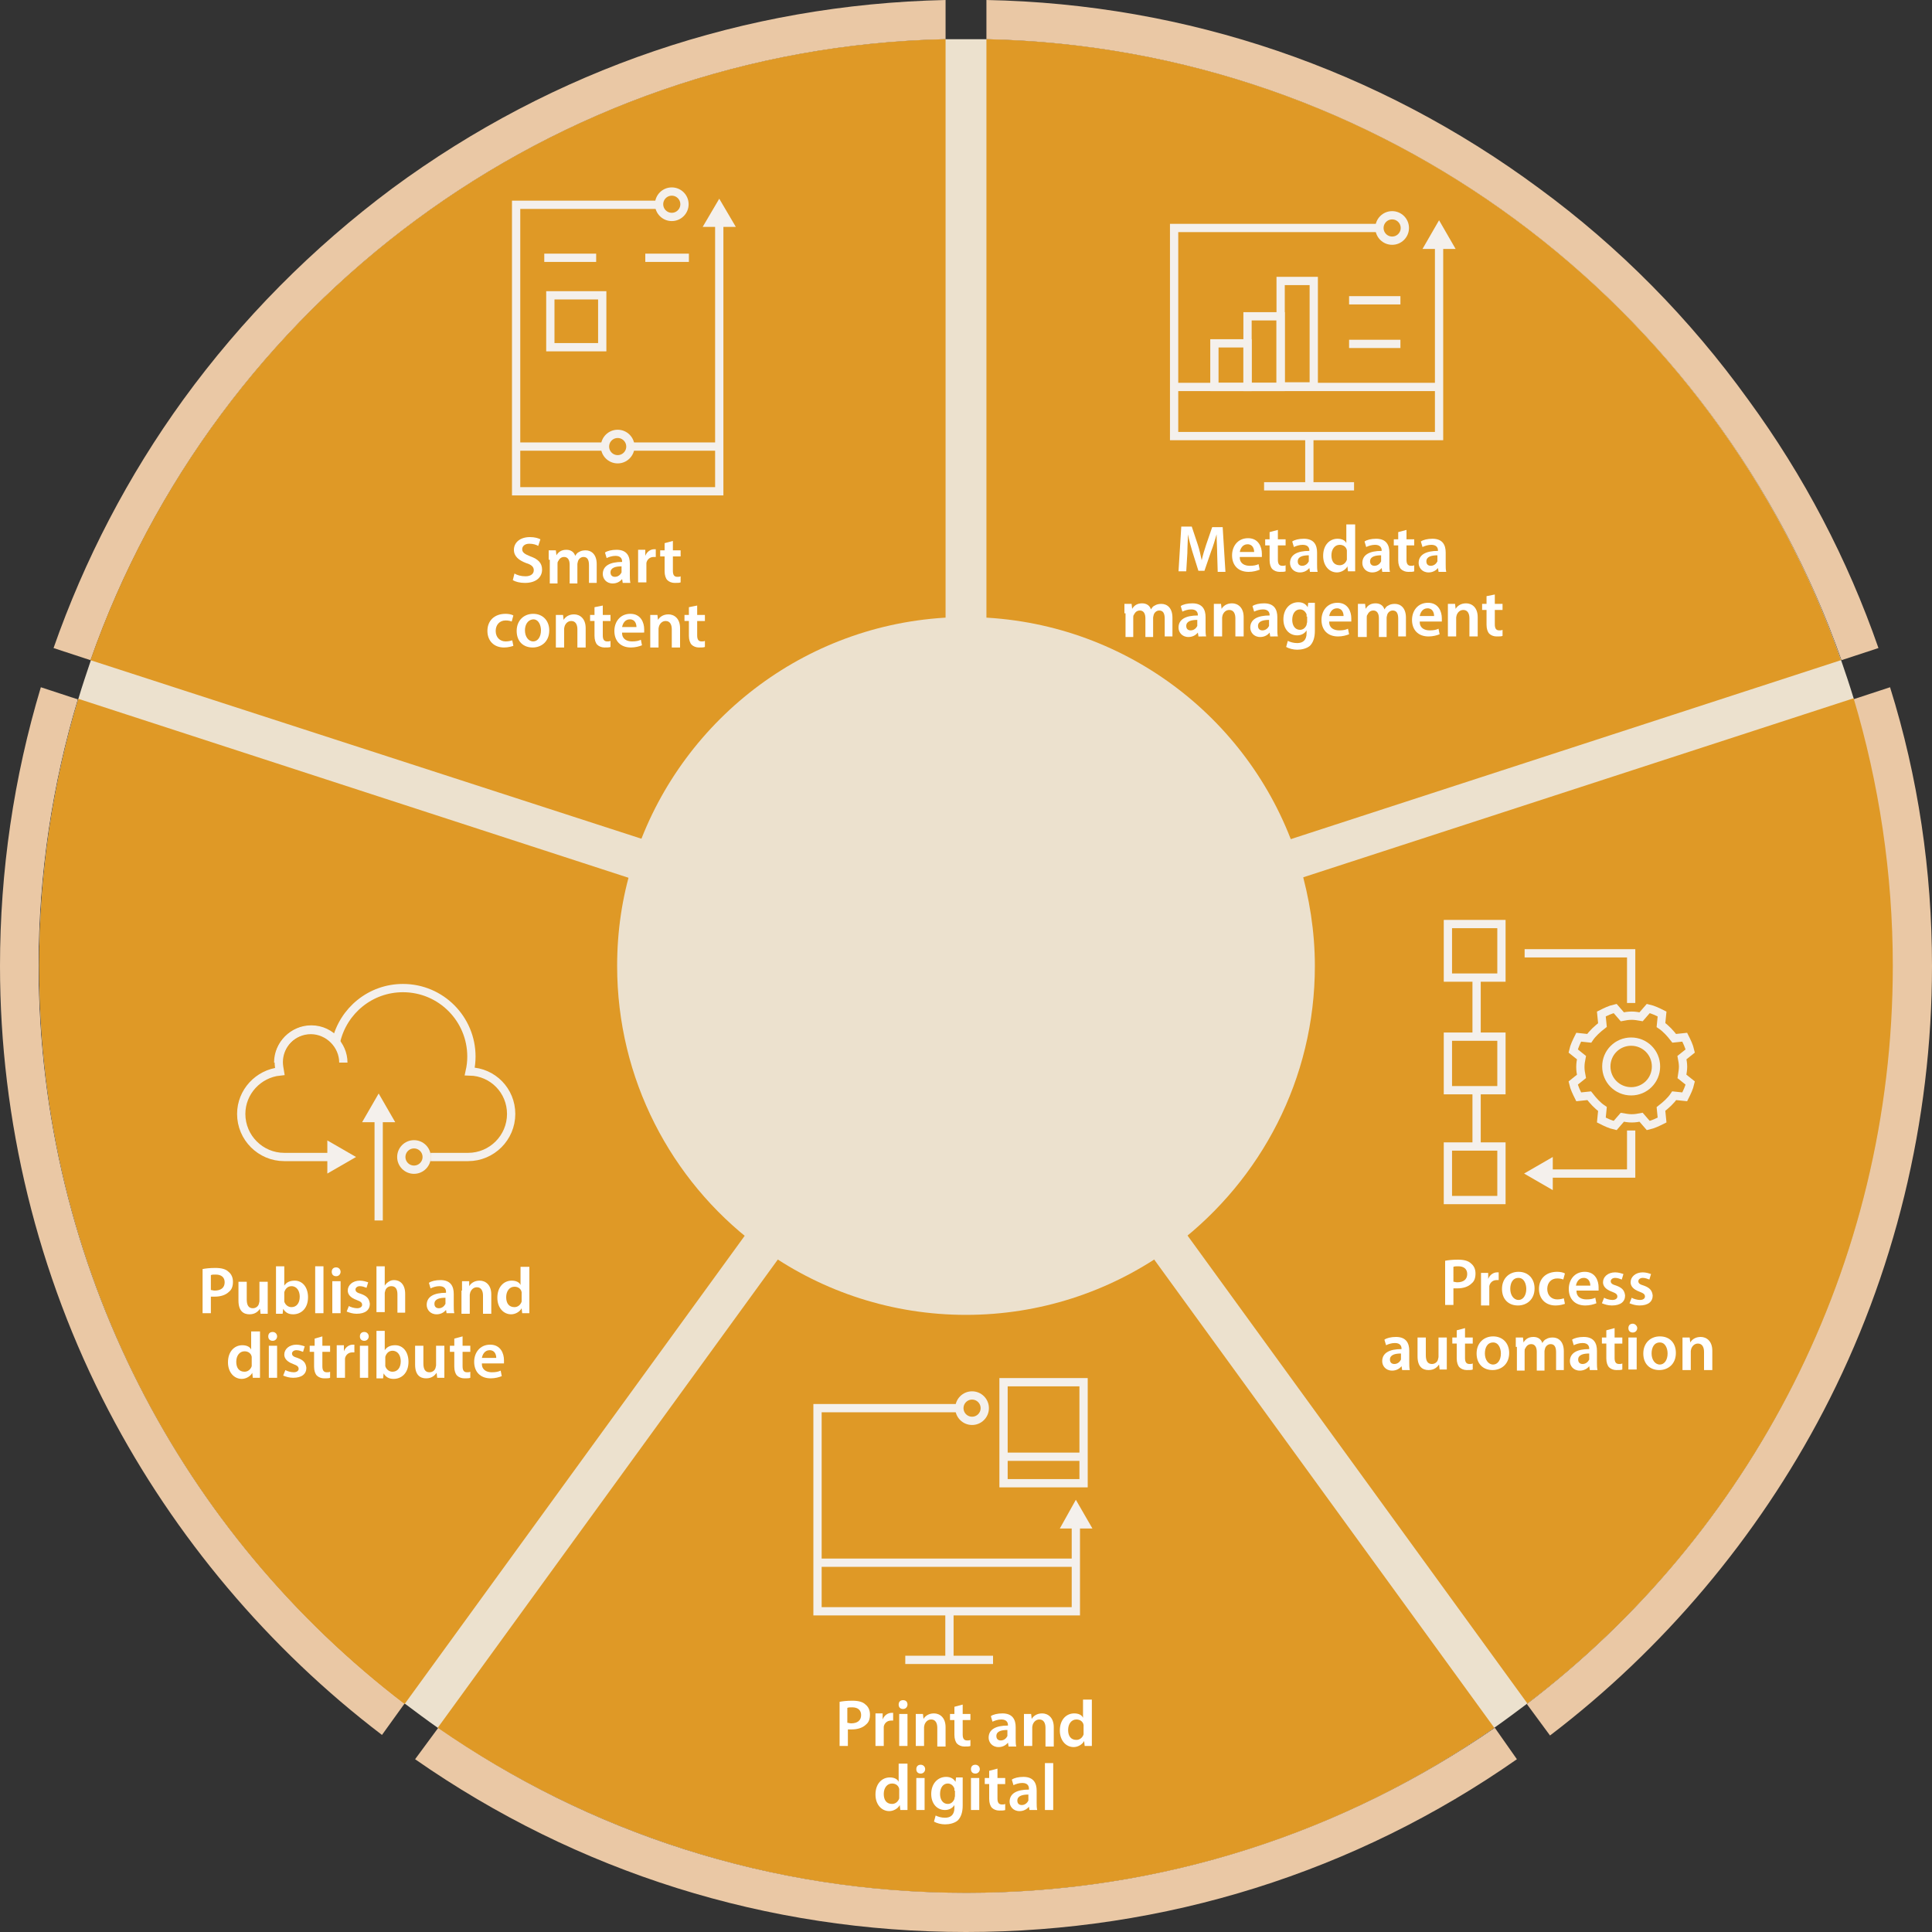 <?xml version="1.0" encoding="utf-8"?>
<!-- Generator: Adobe Illustrator 22.1.0, SVG Export Plug-In . SVG Version: 6.00 Build 0)  -->
<svg version="1.1" xmlns="http://www.w3.org/2000/svg" xmlns:xlink="http://www.w3.org/1999/xlink" x="0px" y="0px" width="350px"
	 height="350px" viewBox="0 0 350 350" style="enable-background:new 0 0 350 350;" xml:space="preserve">
<rect x="0" y="0" width="350" height="350" fill="#333333" stroke="none"/>
<style type="text/css">
	.st0{fill:#BEE3FF;}
	.st1{fill:#FCDDD6;}
	.st2{fill:none;stroke:#92D1FF;stroke-width:2.305;stroke-miterlimit:10;}
	.st3{fill:none;stroke:#FBC2BA;stroke-width:2.305;stroke-miterlimit:10;}
	.st4{fill:#D8E7DA;}
	.st5{fill:none;stroke:#A8D7CD;stroke-width:2.305;stroke-miterlimit:10;}
	.st6{fill:none;}
	.st7{fill:#F16C51;}
	.st8{fill:#FBC2BA;}
	.st9{fill:#EAC8A5;}
	.st10{fill:#ECE1CE;}
	.st11{fill:#DF9926;}
	.st12{fill:#E6DBE6;}
	.st13{fill:#D0B5D5;}
	.st14{fill:#963596;}
	.st15{display:none;}
	.st16{display:inline;}
	.st17{fill:none;stroke:#000000;stroke-width:0.14;stroke-miterlimit:10;}
	.st18{fill:#061838;}
	.st19{fill:#4C0519;}
	.st20{fill:none;stroke:#061838;stroke-width:3;stroke-linecap:square;stroke-miterlimit:10;}
	.st21{fill:none;stroke:#061838;stroke-width:3;stroke-miterlimit:10;}
	.st22{fill:none;stroke:#4C0519;stroke-width:3;stroke-linecap:square;stroke-miterlimit:10;}
	.st23{fill:#00321D;}
	.st24{fill:none;stroke:#4C0519;stroke-width:3;stroke-miterlimit:10;}
	.st25{fill:none;stroke:#F4F0EC;stroke-width:1.5;stroke-miterlimit:10;}
	.st26{fill:#F4F0EC;}
	.st27{fill:none;stroke:#F4F0EC;stroke-width:1.5;stroke-linecap:square;stroke-miterlimit:10;}
	.st28{fill:#FFFFFF;}
	.st29{fill:none;stroke:#00321D;stroke-width:3;stroke-linecap:square;stroke-miterlimit:10;}
	.st30{fill:none;stroke:#00321D;stroke-width:3;stroke-miterlimit:10;}
</style>
<g id="Layer_3">
	<path class="st10" d="M342.9,175c0,54.5-26,103-66.2,133.6c-2,1.5-4,3-6,4.4c-27.2,18.9-60.1,29.9-95.7,29.9
		c-35.6,0-68.5-11.1-95.7-29.9c-2-1.4-4-2.9-6-4.4C33.1,278,7.1,229.5,7.1,175c0-16.8,2.5-33.1,7.1-48.4c0.7-2.4,1.5-4.7,2.3-7.1
		C39,55.2,99.6,8.7,171.3,7.1c1.2,0,2.5,0,3.7,0c1.2,0,2.5,0,3.7,0c71.7,1.6,132.3,48,154.8,112.4c0.8,2.3,1.6,4.7,2.3,7v0
		C340.4,141.9,342.9,158.2,342.9,175z"/>
	<path class="st9" d="M171.3,0v7.1C99.6,8.7,39,55.2,16.4,119.6l-6.7-2.2c5.6-16,13.5-31.2,23.5-45c10.6-14.6,23.4-27.5,37.9-38.3
		C100.4,12.5,134.9,0.8,171.3,0z"/>
	<path class="st11" d="M171.3,7.1v117.3c-19.2,1.4-35.9,13.5-43.2,31.4L16.4,119.6C39,55.2,99.6,8.7,171.3,7.1z"/>
	<path class="st9" d="M340.3,117.4l-6.7,2.2C311,55.2,250.4,8.7,178.7,7.1V0c36.3,0.7,70.9,12.5,100.1,34.1
		c14.6,10.7,27.3,23.6,37.9,38.3C326.8,86.2,334.7,101.3,340.3,117.4z"/>
	<path class="st11" d="M333.5,119.6l-111.6,36.3c-7.3-17.9-24-30-43.2-31.4V7.1C250.4,8.7,311,55.2,333.5,119.6z"/>
	<path class="st9" d="M73.3,308.6l-4.1,5.7c-20.5-15.6-37.6-35.9-49.5-58.7C6.8,230.9,0,203,0,175c0-17.2,2.5-34.2,7.4-50.5l6.7,2.2
		c-4.6,15.3-7.1,31.6-7.1,48.4C7.1,229.5,33.1,278,73.3,308.6z"/>
	<path class="st11" d="M142.3,213.7l-69,95C33.1,278,7.1,229.5,7.1,175c0-16.8,2.5-33.1,7.1-48.4l111.6,36.3c-1,3.9-1.5,8-1.5,12.1
		C124.3,189.9,131,204.1,142.3,213.7z"/>
	<path class="st9" d="M274.8,318.7C245.5,339.2,211,350,175,350c-36,0-70.4-10.8-99.8-31.3l4.2-5.7c27.1,18.9,60.1,29.9,95.7,29.9
		c35.6,0,68.5-11.1,95.7-29.9L274.8,318.7z"/>
	<path class="st11" d="M270.7,313c-27.2,18.9-60.1,29.9-95.7,29.9c-35.6,0-68.5-11.1-95.7-29.9l69-95c8,5,17.2,7.6,26.7,7.6
		c9.5,0,18.7-2.6,26.7-7.6L270.7,313z"/>
	<path class="st9" d="M350,175c0,28.1-6.8,56-19.7,80.7c-11.9,22.8-29,43.1-49.5,58.7l-4.2-5.7c40.3-30.7,66.2-79.1,66.2-133.6
		c0-16.8-2.5-33.1-7.1-48.4v0l6.7-2.2C347.5,140.8,350,157.8,350,175z"/>
	<path class="st11" d="M342.9,175c0,54.5-26,103-66.2,133.6l-69-95c11.3-9.6,18-23.8,18-38.7c0-4.1-0.5-8.1-1.5-12.1l111.6-36.3
		C340.4,141.9,342.9,158.2,342.9,175z"/>
	<path class="st10" d="M238.2,175c0,20.5-9.8,38.7-24.9,50.3c-0.7,0.6-1.5,1.1-2.3,1.6c-10.2,7.1-22.6,11.3-36,11.3
		c-13.4,0-25.8-4.2-36-11.3c-0.8-0.5-1.5-1.1-2.3-1.6c-15.1-11.5-24.9-29.8-24.9-50.3c0-6.3,0.9-12.4,2.7-18.2
		c0.3-0.9,0.6-1.8,0.9-2.7c8.5-24.2,31.3-41.7,58.2-42.3c0.5,0,0.9,0,1.4,0c0.5,0,0.9,0,1.4,0c27,0.6,49.8,18.1,58.2,42.3
		c0.3,0.9,0.6,1.8,0.9,2.7v0C237.2,162.6,238.2,168.7,238.2,175z"/>
</g>
<g id="Layer_4" class="st15">
	<g class="st16">
		<rect x="81.8" y="27.3" class="st17" width="10" height="10"/>
		<rect x="91.8" y="27.3" class="st17" width="10" height="10"/>
		<rect x="101.8" y="27.3" class="st17" width="10" height="10"/>
		<rect x="111.8" y="27.3" class="st17" width="10" height="10"/>
		<rect x="121.8" y="27.3" class="st17" width="10" height="10"/>
		<rect x="131.8" y="27.3" class="st17" width="10" height="10"/>
		<rect x="81.8" y="37.3" class="st17" width="10" height="10"/>
		<rect x="91.8" y="37.3" class="st17" width="10" height="10"/>
		<rect x="101.8" y="37.3" class="st17" width="10" height="10"/>
		<rect x="111.8" y="37.3" class="st17" width="10" height="10"/>
		<rect x="121.8" y="37.3" class="st17" width="10" height="10"/>
		<rect x="131.8" y="37.3" class="st17" width="10" height="10"/>
		<rect x="81.8" y="47.3" class="st17" width="10" height="10"/>
		<rect x="91.8" y="47.3" class="st17" width="10" height="10"/>
		<rect x="101.8" y="47.3" class="st17" width="10" height="10"/>
		<rect x="111.8" y="47.3" class="st17" width="10" height="10"/>
		<rect x="121.8" y="47.3" class="st17" width="10" height="10"/>
		<rect x="131.8" y="47.3" class="st17" width="10" height="10"/>
		<rect x="81.8" y="57.3" class="st17" width="10" height="10"/>
		<rect x="91.8" y="57.3" class="st17" width="10" height="10"/>
		<rect x="101.8" y="57.3" class="st17" width="10" height="10"/>
		<rect x="111.8" y="57.3" class="st17" width="10" height="10"/>
		<rect x="121.8" y="57.3" class="st17" width="10" height="10"/>
		<rect x="131.8" y="57.3" class="st17" width="10" height="10"/>
		<rect x="81.8" y="67.3" class="st17" width="10" height="10"/>
		<rect x="91.8" y="67.3" class="st17" width="10" height="10"/>
		<rect x="101.8" y="67.3" class="st17" width="10" height="10"/>
		<rect x="111.8" y="67.3" class="st17" width="10" height="10"/>
		<rect x="121.8" y="67.3" class="st17" width="10" height="10"/>
		<rect x="131.8" y="67.3" class="st17" width="10" height="10"/>
		<rect x="81.8" y="77.3" class="st17" width="10" height="10"/>
		<rect x="91.8" y="77.3" class="st17" width="10" height="10"/>
		<rect x="101.8" y="77.3" class="st17" width="10" height="10"/>
		<rect x="111.8" y="77.3" class="st17" width="10" height="10"/>
		<rect x="121.8" y="77.3" class="st17" width="10" height="10"/>
		<rect x="131.8" y="77.3" class="st17" width="10" height="10"/>
		<rect x="81.8" y="87.3" class="st17" width="10" height="10"/>
		<rect x="91.8" y="87.3" class="st17" width="10" height="10"/>
		<rect x="101.8" y="87.3" class="st17" width="10" height="10"/>
		<rect x="111.8" y="87.3" class="st17" width="10" height="10"/>
		<rect x="121.8" y="87.3" class="st17" width="10" height="10"/>
		<rect x="131.8" y="87.3" class="st17" width="10" height="10"/>
	</g>
	<g class="st16">
		<rect x="207" y="27.3" class="st17" width="10" height="10"/>
		<rect x="217" y="27.3" class="st17" width="10" height="10"/>
		<rect x="227" y="27.3" class="st17" width="10" height="10"/>
		<rect x="237" y="27.3" class="st17" width="10" height="10"/>
		<rect x="247" y="27.3" class="st17" width="10" height="10"/>
		<rect x="257" y="27.3" class="st17" width="10" height="10"/>
		<rect x="207" y="37.3" class="st17" width="10" height="10"/>
		<rect x="217" y="37.3" class="st17" width="10" height="10"/>
		<rect x="227" y="37.3" class="st17" width="10" height="10"/>
		<rect x="237" y="37.3" class="st17" width="10" height="10"/>
		<rect x="247" y="37.3" class="st17" width="10" height="10"/>
		<rect x="257" y="37.3" class="st17" width="10" height="10"/>
		<rect x="207" y="47.3" class="st17" width="10" height="10"/>
		<rect x="217" y="47.3" class="st17" width="10" height="10"/>
		<rect x="227" y="47.3" class="st17" width="10" height="10"/>
		<rect x="237" y="47.3" class="st17" width="10" height="10"/>
		<rect x="247" y="47.3" class="st17" width="10" height="10"/>
		<rect x="257" y="47.3" class="st17" width="10" height="10"/>
		<rect x="207" y="57.3" class="st17" width="10" height="10"/>
		<rect x="217" y="57.3" class="st17" width="10" height="10"/>
		<rect x="227" y="57.3" class="st17" width="10" height="10"/>
		<rect x="237" y="57.3" class="st17" width="10" height="10"/>
		<rect x="247" y="57.3" class="st17" width="10" height="10"/>
		<rect x="257" y="57.3" class="st17" width="10" height="10"/>
		<rect x="207" y="67.3" class="st17" width="10" height="10"/>
		<rect x="217" y="67.3" class="st17" width="10" height="10"/>
		<rect x="227" y="67.3" class="st17" width="10" height="10"/>
		<rect x="237" y="67.3" class="st17" width="10" height="10"/>
		<rect x="247" y="67.3" class="st17" width="10" height="10"/>
		<rect x="257" y="67.3" class="st17" width="10" height="10"/>
		<rect x="207" y="77.3" class="st17" width="10" height="10"/>
		<rect x="217" y="77.3" class="st17" width="10" height="10"/>
		<rect x="227" y="77.3" class="st17" width="10" height="10"/>
		<rect x="237" y="77.3" class="st17" width="10" height="10"/>
		<rect x="247" y="77.3" class="st17" width="10" height="10"/>
		<rect x="257" y="77.3" class="st17" width="10" height="10"/>
		<rect x="207" y="87.3" class="st17" width="10" height="10"/>
		<rect x="217" y="87.3" class="st17" width="10" height="10"/>
		<rect x="227" y="87.3" class="st17" width="10" height="10"/>
		<rect x="237" y="87.3" class="st17" width="10" height="10"/>
		<rect x="247" y="87.3" class="st17" width="10" height="10"/>
		<rect x="257" y="87.3" class="st17" width="10" height="10"/>
	</g>
	<g class="st16">
		<rect x="38.6" y="157.6" class="st17" width="10" height="10"/>
		<rect x="48.6" y="157.6" class="st17" width="10" height="10"/>
		<rect x="58.6" y="157.6" class="st17" width="10" height="10"/>
		<rect x="68.6" y="157.6" class="st17" width="10" height="10"/>
		<rect x="78.6" y="157.6" class="st17" width="10" height="10"/>
		<rect x="88.6" y="157.6" class="st17" width="10" height="10"/>
		<rect x="38.6" y="167.6" class="st17" width="10" height="10"/>
		<rect x="48.6" y="167.6" class="st17" width="10" height="10"/>
		<rect x="58.6" y="167.6" class="st17" width="10" height="10"/>
		<rect x="68.6" y="167.6" class="st17" width="10" height="10"/>
		<rect x="78.6" y="167.6" class="st17" width="10" height="10"/>
		<rect x="88.6" y="167.6" class="st17" width="10" height="10"/>
		<rect x="38.6" y="177.6" class="st17" width="10" height="10"/>
		<rect x="48.6" y="177.6" class="st17" width="10" height="10"/>
		<rect x="58.6" y="177.6" class="st17" width="10" height="10"/>
		<rect x="68.6" y="177.6" class="st17" width="10" height="10"/>
		<rect x="78.6" y="177.6" class="st17" width="10" height="10"/>
		<rect x="88.6" y="177.6" class="st17" width="10" height="10"/>
		<rect x="38.6" y="187.6" class="st17" width="10" height="10"/>
		<rect x="48.6" y="187.6" class="st17" width="10" height="10"/>
		<rect x="58.6" y="187.6" class="st17" width="10" height="10"/>
		<rect x="68.6" y="187.6" class="st17" width="10" height="10"/>
		<rect x="78.6" y="187.6" class="st17" width="10" height="10"/>
		<rect x="88.6" y="187.6" class="st17" width="10" height="10"/>
		<rect x="38.6" y="197.6" class="st17" width="10" height="10"/>
		<rect x="48.6" y="197.6" class="st17" width="10" height="10"/>
		<rect x="58.6" y="197.6" class="st17" width="10" height="10"/>
		<rect x="68.6" y="197.6" class="st17" width="10" height="10"/>
		<rect x="78.6" y="197.6" class="st17" width="10" height="10"/>
		<rect x="88.6" y="197.6" class="st17" width="10" height="10"/>
		<rect x="38.6" y="207.6" class="st17" width="10" height="10"/>
		<rect x="48.6" y="207.6" class="st17" width="10" height="10"/>
		<rect x="58.6" y="207.6" class="st17" width="10" height="10"/>
		<rect x="68.6" y="207.6" class="st17" width="10" height="10"/>
		<rect x="78.6" y="207.6" class="st17" width="10" height="10"/>
		<rect x="88.6" y="207.6" class="st17" width="10" height="10"/>
		<rect x="38.6" y="217.6" class="st17" width="10" height="10"/>
		<rect x="48.6" y="217.6" class="st17" width="10" height="10"/>
		<rect x="58.6" y="217.6" class="st17" width="10" height="10"/>
		<rect x="68.6" y="217.6" class="st17" width="10" height="10"/>
		<rect x="78.6" y="217.6" class="st17" width="10" height="10"/>
		<rect x="88.6" y="217.6" class="st17" width="10" height="10"/>
	</g>
	<g class="st16">
		<rect x="251.1" y="157.6" class="st17" width="10" height="10"/>
		<rect x="261.1" y="157.6" class="st17" width="10" height="10"/>
		<rect x="271.1" y="157.6" class="st17" width="10" height="10"/>
		<rect x="281.1" y="157.6" class="st17" width="10" height="10"/>
		<rect x="291.1" y="157.6" class="st17" width="10" height="10"/>
		<rect x="301.1" y="157.6" class="st17" width="10" height="10"/>
		<rect x="251.1" y="167.6" class="st17" width="10" height="10"/>
		<rect x="261.1" y="167.6" class="st17" width="10" height="10"/>
		<rect x="271.1" y="167.6" class="st17" width="10" height="10"/>
		<rect x="281.1" y="167.6" class="st17" width="10" height="10"/>
		<rect x="291.1" y="167.6" class="st17" width="10" height="10"/>
		<rect x="301.1" y="167.6" class="st17" width="10" height="10"/>
		<rect x="251.1" y="177.6" class="st17" width="10" height="10"/>
		<rect x="261.1" y="177.6" class="st17" width="10" height="10"/>
		<rect x="271.1" y="177.6" class="st17" width="10" height="10"/>
		<rect x="281.1" y="177.6" class="st17" width="10" height="10"/>
		<rect x="291.1" y="177.6" class="st17" width="10" height="10"/>
		<rect x="301.1" y="177.6" class="st17" width="10" height="10"/>
		<rect x="251.1" y="187.6" class="st17" width="10" height="10"/>
		<rect x="261.1" y="187.6" class="st17" width="10" height="10"/>
		<rect x="271.1" y="187.6" class="st17" width="10" height="10"/>
		<rect x="281.1" y="187.6" class="st17" width="10" height="10"/>
		<rect x="291.1" y="187.6" class="st17" width="10" height="10"/>
		<rect x="301.1" y="187.6" class="st17" width="10" height="10"/>
		<rect x="251.1" y="197.6" class="st17" width="10" height="10"/>
		<rect x="261.1" y="197.6" class="st17" width="10" height="10"/>
		<rect x="271.1" y="197.6" class="st17" width="10" height="10"/>
		<rect x="281.1" y="197.6" class="st17" width="10" height="10"/>
		<rect x="291.1" y="197.6" class="st17" width="10" height="10"/>
		<rect x="301.1" y="197.6" class="st17" width="10" height="10"/>
		<rect x="251.1" y="207.6" class="st17" width="10" height="10"/>
		<rect x="261.1" y="207.6" class="st17" width="10" height="10"/>
		<rect x="271.1" y="207.6" class="st17" width="10" height="10"/>
		<rect x="281.1" y="207.6" class="st17" width="10" height="10"/>
		<rect x="291.1" y="207.6" class="st17" width="10" height="10"/>
		<rect x="301.1" y="207.6" class="st17" width="10" height="10"/>
		<rect x="251.1" y="217.6" class="st17" width="10" height="10"/>
		<rect x="261.1" y="217.6" class="st17" width="10" height="10"/>
		<rect x="271.1" y="217.6" class="st17" width="10" height="10"/>
		<rect x="281.1" y="217.6" class="st17" width="10" height="10"/>
		<rect x="291.1" y="217.6" class="st17" width="10" height="10"/>
		<rect x="301.1" y="217.6" class="st17" width="10" height="10"/>
	</g>
	<g class="st16">
		<rect x="142.1" y="242.3" class="st17" width="10" height="10"/>
		<rect x="152.1" y="242.3" class="st17" width="10" height="10"/>
		<rect x="162.1" y="242.3" class="st17" width="10" height="10"/>
		<rect x="172.1" y="242.3" class="st17" width="10" height="10"/>
		<rect x="182.1" y="242.3" class="st17" width="10" height="10"/>
		<rect x="192.1" y="242.3" class="st17" width="10" height="10"/>
		<rect x="142.1" y="252.3" class="st17" width="10" height="10"/>
		<rect x="152.1" y="252.3" class="st17" width="10" height="10"/>
		<rect x="162.1" y="252.3" class="st17" width="10" height="10"/>
		<rect x="172.1" y="252.3" class="st17" width="10" height="10"/>
		<rect x="182.1" y="252.3" class="st17" width="10" height="10"/>
		<rect x="192.1" y="252.3" class="st17" width="10" height="10"/>
		<rect x="142.1" y="262.3" class="st17" width="10" height="10"/>
		<rect x="152.1" y="262.3" class="st17" width="10" height="10"/>
		<rect x="162.1" y="262.3" class="st17" width="10" height="10"/>
		<rect x="172.1" y="262.3" class="st17" width="10" height="10"/>
		<rect x="182.1" y="262.3" class="st17" width="10" height="10"/>
		<rect x="192.1" y="262.3" class="st17" width="10" height="10"/>
		<rect x="142.1" y="272.3" class="st17" width="10" height="10"/>
		<rect x="152.1" y="272.3" class="st17" width="10" height="10"/>
		<rect x="162.1" y="272.3" class="st17" width="10" height="10"/>
		<rect x="172.1" y="272.3" class="st17" width="10" height="10"/>
		<rect x="182.1" y="272.3" class="st17" width="10" height="10"/>
		<rect x="192.1" y="272.3" class="st17" width="10" height="10"/>
		<rect x="142.1" y="282.3" class="st17" width="10" height="10"/>
		<rect x="152.1" y="282.3" class="st17" width="10" height="10"/>
		<rect x="162.1" y="282.3" class="st17" width="10" height="10"/>
		<rect x="172.1" y="282.3" class="st17" width="10" height="10"/>
		<rect x="182.1" y="282.3" class="st17" width="10" height="10"/>
		<rect x="192.1" y="282.3" class="st17" width="10" height="10"/>
		<rect x="142.1" y="292.3" class="st17" width="10" height="10"/>
		<rect x="152.1" y="292.3" class="st17" width="10" height="10"/>
		<rect x="162.1" y="292.3" class="st17" width="10" height="10"/>
		<rect x="172.1" y="292.3" class="st17" width="10" height="10"/>
		<rect x="182.1" y="292.3" class="st17" width="10" height="10"/>
		<rect x="192.1" y="292.3" class="st17" width="10" height="10"/>
		<rect x="142.1" y="302.3" class="st17" width="10" height="10"/>
		<rect x="152.1" y="302.3" class="st17" width="10" height="10"/>
		<rect x="162.1" y="302.3" class="st17" width="10" height="10"/>
		<rect x="172.1" y="302.3" class="st17" width="10" height="10"/>
		<rect x="182.1" y="302.3" class="st17" width="10" height="10"/>
		<rect x="192.1" y="302.3" class="st17" width="10" height="10"/>
	</g>
</g>
<g id="Layer_1">
	<g>
		<g>
			<g id="XMLID_85_">
				<g id="XMLID_86_">
					<line id="XMLID_91_" class="st25" x1="229" y1="88.1" x2="245.3" y2="88.1"/>
					<g id="XMLID_87_">
						<line id="XMLID_90_" class="st25" x1="237.2" y1="79" x2="237.2" y2="87.7"/>
						<g id="XMLID_88_">
							<g>
								<polyline class="st25" points="260.7,44.2 260.7,79 212.7,79 212.7,41.3 249.5,41.3 								"/>
								<g>
									<polygon class="st26" points="257.7,45.1 260.7,39.9 263.7,45.1 									"/>
								</g>
							</g>
						</g>
					</g>
				</g>
			</g>
		</g>
		<line class="st25" x1="212.7" y1="70.1" x2="260.1" y2="70.1"/>
		<rect x="220" y="62.2" class="st25" width="6" height="7.9"/>
		<rect x="226" y="57.3" class="st25" width="6" height="12.8"/>
		<rect x="232" y="50.9" class="st25" width="6" height="19.1"/>
		<line class="st25" x1="244.4" y1="54.4" x2="253.7" y2="54.4"/>
		<line class="st25" x1="244.4" y1="62.3" x2="253.7" y2="62.3"/>
		<circle class="st25" cx="252.2" cy="41.3" r="2.3"/>
	</g>
	<g>
		<g>
			<g id="XMLID_75_">
				<g>
					<polyline class="st25" points="295.5,204.8 295.5,212.6 280.4,212.6 					"/>
					<g>
						<polygon class="st26" points="281.3,209.6 276.1,212.6 281.3,215.6 						"/>
					</g>
				</g>
			</g>
			<polyline id="XMLID_74_" class="st25" points="295.5,181.7 295.5,172.7 276.2,172.7 			"/>
		</g>
		<g>
			<g>
				<g id="XMLID_70_">
					<g id="XMLID_71_">
					</g>
				</g>
			</g>
			<g>
				<path class="st25" d="M304.9,193.3L304.9,193.3C304.9,193.3,304.9,193.2,304.9,193.3c0-0.1,0-0.1,0-0.1h0c0-0.5-0.1-1.1-0.2-1.6
					l1.5-1.2c-0.2-0.9-0.6-1.7-1-2.5l-1.9,0.2c-0.7-0.9-1.5-1.8-2.4-2.4l0.2-2c-0.8-0.4-1.6-0.8-2.5-1l-1.3,1.5
					c-0.6-0.1-1.1-0.2-1.7-0.2c-0.6,0-1.2,0.1-1.7,0.2l-1.3-1.5c-0.9,0.2-1.7,0.6-2.5,1l0.2,2c-0.9,0.7-1.8,1.5-2.4,2.4l-1.9-0.2
					c-0.4,0.8-0.8,1.6-1,2.5l1.5,1.2c-0.1,0.5-0.2,1.1-0.2,1.6h0c0,0,0,0,0,0.1c0,0,0,0,0,0.1h0c0,0.5,0.1,1.1,0.2,1.6l-1.5,1.2
					c0.2,0.9,0.6,1.7,1,2.5l1.9-0.2c0.7,0.9,1.5,1.8,2.4,2.4l-0.2,2c0.8,0.4,1.6,0.8,2.5,1l1.3-1.5c0.6,0.1,1.1,0.2,1.7,0.2
					c0.6,0,1.2-0.1,1.7-0.2l1.3,1.5c0.9-0.2,1.7-0.6,2.5-1l-0.2-2c0.9-0.7,1.8-1.5,2.4-2.4l1.9,0.2c0.4-0.8,0.8-1.6,1-2.5l-1.5-1.2
					C304.8,194.3,304.9,193.8,304.9,193.3z"/>
				<path class="st25" d="M300,193.2c0,2.5-2,4.5-4.5,4.5s-4.5-2-4.5-4.5c0-2.5,2-4.5,4.5-4.5S300,190.7,300,193.2z"/>
			</g>
		</g>
		<line class="st25" x1="267.5" y1="187.2" x2="267.5" y2="177.4"/>
		<line class="st25" x1="267.5" y1="207.4" x2="267.5" y2="197.5"/>
		<rect x="262.3" y="167.4" class="st25" width="9.7" height="9.7"/>
		<rect x="262.3" y="187.8" class="st25" width="9.7" height="9.7"/>
		<rect x="262.3" y="207.7" class="st25" width="9.7" height="9.7"/>
	</g>
	<g>
		<g>
			<path class="st25" d="M78,209.6h6.8c4.3,0,7.8-3.5,7.8-7.8c0-4.2-3.3-7.6-7.5-7.7c0.2-0.9,0.3-1.8,0.3-2.7
				c0-6.8-5.5-12.4-12.4-12.4c-5.9,0-10.8,4.1-12.1,9.6c-1.1-1.3-2.7-2.1-4.5-2.1c-3.3,0-5.9,2.7-5.9,5.9c0,0.6,0.1,1.1,0.2,1.7
				c-3.9,0.4-7,3.7-7,7.7c0,4.3,3.5,7.8,7.8,7.8h8.8"/>
			<g>
				<polygon class="st26" points="59.3,212.6 64.5,209.6 59.3,206.6 				"/>
			</g>
		</g>
	</g>
	<path class="st25" d="M50.4,192.5c0-3.3,2.7-5.9,5.9-5.9s5.9,2.7,5.9,5.9"/>
	<circle class="st25" cx="75" cy="209.6" r="2.3"/>
	<g>
		<g>
			<line class="st25" x1="68.6" y1="202.4" x2="68.6" y2="221.1"/>
			<g>
				<polygon class="st26" points="65.6,203.3 68.6,198.1 71.6,203.3 				"/>
			</g>
		</g>
	</g>
	<g>
		<g>
			<g>
				<g id="XMLID_77_">
					<g id="XMLID_79_">
						<line id="XMLID_84_" class="st25" x1="164" y1="300.7" x2="179.9" y2="300.7"/>
						<g id="XMLID_80_">
							<line id="XMLID_83_" class="st25" x1="172" y1="291.9" x2="172" y2="300.3"/>
							<g id="XMLID_81_">
								<g>
									<polyline class="st25" points="194.9,276 194.9,291.9 148.1,291.9 148.1,255.1 173.6,255.1 									"/>
									<g>
										<polygon class="st26" points="192,276.9 194.9,271.7 197.9,276.9 										"/>
									</g>
								</g>
							</g>
						</g>
					</g>
				</g>
			</g>
			<line class="st25" x1="148.1" y1="283.1" x2="194.4" y2="283.1"/>
			<rect x="181.8" y="250.4" class="st25" width="14.5" height="18.3"/>
			<line class="st25" x1="181.8" y1="263.9" x2="195.6" y2="263.9"/>
		</g>
		<circle class="st25" cx="176.1" cy="255.1" r="2.3"/>
	</g>
	<g>
		<g>
			<g>
				<g id="XMLID_60_">
					<g id="XMLID_63_">
						<g id="XMLID_64_">
							<g id="XMLID_65_">
								<g>
									<polyline class="st25" points="130.3,40.3 130.3,89 93.5,89 93.5,37.1 120.1,37.1 									"/>
									<g>
										<polygon class="st26" points="127.3,41.1 130.3,36 133.3,41.1 										"/>
									</g>
								</g>
							</g>
						</g>
					</g>
				</g>
			</g>
			<line class="st25" x1="93.5" y1="80.9" x2="109.2" y2="80.9"/>
			<line class="st25" x1="114.7" y1="80.9" x2="129.9" y2="80.9"/>
			<rect x="99.7" y="53.5" class="st25" width="9.4" height="9.4"/>
			<line class="st25" x1="98.6" y1="46.7" x2="108" y2="46.7"/>
			<line class="st25" x1="116.9" y1="46.7" x2="124.8" y2="46.7"/>
		</g>
		<circle class="st25" cx="121.7" cy="37" r="2.3"/>
	</g>
	<g>
		<g>
			<path class="st28" d="M261.8,228.4c0.5-0.1,1.3-0.2,2.3-0.2c1.1,0,1.9,0.2,2.4,0.7c0.5,0.4,0.8,1,0.8,1.8c0,0.8-0.2,1.4-0.7,1.8
				c-0.6,0.6-1.5,0.9-2.6,0.9c-0.3,0-0.5,0-0.7,0v3h-1.5V228.4z M263.3,232.2c0.2,0,0.4,0.1,0.7,0.1c1.1,0,1.8-0.5,1.8-1.5
				c0-0.9-0.6-1.4-1.6-1.4c-0.4,0-0.7,0-0.9,0.1V232.2z"/>
			<path class="st28" d="M268.3,232.5c0-0.8,0-1.4,0-1.9h1.3l0,1.1h0c0.3-0.8,1-1.2,1.6-1.2c0.1,0,0.2,0,0.3,0v1.4
				c-0.1,0-0.3,0-0.4,0c-0.7,0-1.2,0.5-1.3,1.1c0,0.1,0,0.3,0,0.5v3h-1.5V232.5z"/>
			<path class="st28" d="M278,233.4c0,2.1-1.5,3.1-3,3.1c-1.7,0-2.9-1.1-2.9-3c0-1.9,1.3-3.1,3-3.1C276.9,230.4,278,231.7,278,233.4
				z M273.6,233.5c0,1.1,0.6,2,1.5,2c0.8,0,1.4-0.8,1.4-2c0-0.9-0.4-2-1.4-2C274,231.5,273.6,232.5,273.6,233.5z"/>
			<path class="st28" d="M283.5,236.2c-0.3,0.1-0.9,0.3-1.7,0.3c-1.8,0-3-1.2-3-3c0-1.8,1.2-3.1,3.3-3.1c0.5,0,1.1,0.1,1.4,0.3
				l-0.3,1.1c-0.2-0.1-0.6-0.2-1.1-0.2c-1.1,0-1.8,0.8-1.8,1.9c0,1.2,0.8,1.9,1.8,1.9c0.5,0,0.9-0.1,1.2-0.2L283.5,236.2z"/>
			<path class="st28" d="M285.6,233.9c0,1.1,0.9,1.5,1.8,1.5c0.7,0,1.2-0.1,1.6-0.3l0.2,1c-0.5,0.2-1.2,0.4-2,0.4c-1.9,0-3-1.2-3-3
				c0-1.6,1-3.1,2.9-3.1c1.9,0,2.5,1.6,2.5,2.8c0,0.3,0,0.5,0,0.6H285.6z M288.1,232.9c0-0.5-0.2-1.4-1.2-1.4
				c-0.9,0-1.3,0.8-1.4,1.4H288.1z"/>
			<path class="st28" d="M290.6,235.1c0.3,0.2,1,0.4,1.5,0.4c0.6,0,0.9-0.3,0.9-0.6c0-0.4-0.2-0.6-1-0.9c-1.1-0.4-1.6-1-1.6-1.7
				c0-1,0.9-1.8,2.2-1.8c0.6,0,1.2,0.2,1.5,0.3l-0.3,1c-0.3-0.1-0.7-0.3-1.2-0.3c-0.5,0-0.8,0.3-0.8,0.6c0,0.4,0.3,0.6,1,0.8
				c1.1,0.4,1.5,0.9,1.6,1.8c0,1.1-0.8,1.8-2.4,1.8c-0.7,0-1.3-0.2-1.8-0.4L290.6,235.1z"/>
			<path class="st28" d="M295.6,235.1c0.3,0.2,1,0.4,1.5,0.4c0.6,0,0.9-0.3,0.9-0.6c0-0.4-0.2-0.6-1-0.9c-1.1-0.4-1.6-1-1.6-1.7
				c0-1,0.9-1.8,2.2-1.8c0.6,0,1.2,0.2,1.5,0.3l-0.3,1c-0.3-0.1-0.7-0.3-1.2-0.3c-0.5,0-0.8,0.3-0.8,0.6c0,0.4,0.3,0.6,1,0.8
				c1.1,0.4,1.5,0.9,1.6,1.8c0,1.1-0.8,1.8-2.4,1.8c-0.7,0-1.3-0.2-1.8-0.4L295.6,235.1z"/>
			<path class="st28" d="M254,248.1l-0.1-0.6h0c-0.4,0.5-1,0.8-1.7,0.8c-1.2,0-1.8-0.9-1.8-1.7c0-1.5,1.3-2.2,3.5-2.2v-0.1
				c0-0.4-0.2-1-1.2-1c-0.6,0-1.2,0.2-1.6,0.4l-0.3-1c0.4-0.3,1.2-0.5,2.1-0.5c1.9,0,2.4,1.2,2.4,2.5v2.1c0,0.5,0,1,0.1,1.4H254z
				 M253.8,245.2c-1,0-2,0.2-2,1.1c0,0.6,0.4,0.8,0.8,0.8c0.6,0,1-0.4,1.2-0.8c0-0.1,0-0.2,0-0.3V245.2z"/>
			<path class="st28" d="M262.1,246.3c0,0.7,0,1.3,0,1.8h-1.3l-0.1-0.9h0c-0.3,0.4-0.8,1-1.9,1c-1.1,0-2-0.6-2-2.5v-3.4h1.5v3.2
				c0,1,0.3,1.6,1.1,1.6c0.6,0,1-0.4,1.1-0.8c0-0.1,0.1-0.3,0.1-0.5v-3.5h1.5V246.3z"/>
			<path class="st28" d="M265.4,240.6v1.7h1.4v1.1h-1.4v2.6c0,0.7,0.2,1.1,0.8,1.1c0.3,0,0.4,0,0.6-0.1l0,1.1
				c-0.2,0.1-0.6,0.1-1.1,0.1c-0.5,0-1-0.2-1.3-0.5c-0.3-0.3-0.5-0.9-0.5-1.6v-2.7h-0.8v-1.1h0.8v-1.3L265.4,240.6z"/>
			<path class="st28" d="M273.4,245.1c0,2.1-1.5,3.1-3,3.1c-1.7,0-2.9-1.1-2.9-3c0-1.9,1.3-3.1,3-3.1
				C272.2,242.1,273.4,243.3,273.4,245.1z M269,245.2c0,1.1,0.6,2,1.5,2c0.8,0,1.4-0.8,1.4-2c0-0.9-0.4-2-1.4-2
				C269.4,243.2,269,244.2,269,245.2z"/>
			<path class="st28" d="M274.6,244c0-0.7,0-1.2,0-1.7h1.3l0.1,0.9h0c0.3-0.5,0.8-1,1.8-1c0.8,0,1.4,0.4,1.6,1.1h0
				c0.2-0.3,0.4-0.6,0.7-0.7c0.3-0.2,0.7-0.3,1.2-0.3c1,0,2,0.7,2,2.5v3.4h-1.4v-3.2c0-1-0.3-1.5-1-1.5c-0.5,0-0.9,0.4-1,0.8
				c0,0.1-0.1,0.3-0.1,0.5v3.5h-1.4v-3.4c0-0.8-0.3-1.4-1-1.4c-0.6,0-0.9,0.4-1.1,0.8c-0.1,0.1-0.1,0.3-0.1,0.5v3.5h-1.4V244z"/>
			<path class="st28" d="M288,248.1l-0.1-0.6h0c-0.4,0.5-1,0.8-1.7,0.8c-1.2,0-1.8-0.9-1.8-1.7c0-1.5,1.3-2.2,3.5-2.2v-0.1
				c0-0.4-0.2-1-1.2-1c-0.6,0-1.2,0.2-1.6,0.4l-0.3-1c0.4-0.3,1.2-0.5,2.1-0.5c1.9,0,2.4,1.2,2.4,2.5v2.1c0,0.5,0,1,0.1,1.4H288z
				 M287.9,245.2c-1,0-2,0.2-2,1.1c0,0.6,0.4,0.8,0.8,0.8c0.6,0,1-0.4,1.2-0.8c0-0.1,0-0.2,0-0.3V245.2z"/>
			<path class="st28" d="M292.5,240.6v1.7h1.4v1.1h-1.4v2.6c0,0.7,0.2,1.1,0.8,1.1c0.3,0,0.4,0,0.6-0.1l0,1.1
				c-0.2,0.1-0.6,0.1-1.1,0.1c-0.5,0-1-0.2-1.3-0.5c-0.3-0.3-0.5-0.9-0.5-1.6v-2.7h-0.8v-1.1h0.8v-1.3L292.5,240.6z"/>
			<path class="st28" d="M296.6,240.6c0,0.4-0.3,0.8-0.8,0.8c-0.5,0-0.8-0.3-0.8-0.8c0-0.5,0.3-0.8,0.8-0.8
				C296.2,239.8,296.6,240.2,296.6,240.6z M295,248.1v-5.8h1.5v5.8H295z"/>
			<path class="st28" d="M303.6,245.1c0,2.1-1.5,3.1-3,3.1c-1.7,0-2.9-1.1-2.9-3c0-1.9,1.3-3.1,3-3.1
				C302.5,242.1,303.6,243.3,303.6,245.1z M299.2,245.2c0,1.1,0.6,2,1.5,2c0.8,0,1.4-0.8,1.4-2c0-0.9-0.4-2-1.4-2
				C299.6,243.2,299.2,244.2,299.2,245.2z"/>
			<path class="st28" d="M304.8,244c0-0.7,0-1.2,0-1.7h1.3l0.1,0.9h0c0.3-0.5,0.9-1,1.9-1c1,0,2.1,0.7,2.1,2.5v3.5h-1.5v-3.3
				c0-0.8-0.3-1.5-1.1-1.5c-0.6,0-1,0.4-1.2,0.9c0,0.1-0.1,0.3-0.1,0.5v3.4h-1.5V244z"/>
		</g>
	</g>
	<g>
		<g>
			<path class="st28" d="M220.5,100.2c0-1-0.1-2.3-0.1-3.4h0c-0.3,1-0.6,2.1-1,3.1l-1.2,3.5h-1.1l-1.1-3.5c-0.3-1-0.6-2.1-0.8-3.1h0
				c0,1.1-0.1,2.3-0.1,3.4l-0.2,3.3h-1.4l0.5-8.1h1.9l1.1,3.3c0.3,0.9,0.5,1.9,0.7,2.8h0c0.2-0.9,0.5-1.9,0.8-2.8l1.1-3.2h1.9
				l0.5,8.1h-1.4L220.5,100.2z"/>
			<path class="st28" d="M224.6,101c0,1.1,0.9,1.5,1.8,1.5c0.7,0,1.2-0.1,1.6-0.3l0.2,1c-0.5,0.2-1.2,0.4-2,0.4c-1.9,0-3-1.2-3-3
				c0-1.6,1-3.1,2.9-3.1c1.9,0,2.5,1.6,2.5,2.8c0,0.3,0,0.5,0,0.6H224.6z M227.2,100c0-0.5-0.2-1.4-1.2-1.4c-0.9,0-1.3,0.8-1.4,1.4
				H227.2z"/>
			<path class="st28" d="M231.5,96v1.7h1.4v1.1h-1.4v2.6c0,0.7,0.2,1.1,0.8,1.1c0.3,0,0.4,0,0.6-0.1l0,1.1c-0.2,0.1-0.6,0.1-1.1,0.1
				c-0.5,0-1-0.2-1.3-0.5c-0.3-0.3-0.5-0.9-0.5-1.6v-2.7h-0.8v-1.1h0.8v-1.3L231.5,96z"/>
			<path class="st28" d="M237.3,103.5l-0.1-0.6h0c-0.4,0.5-1,0.8-1.7,0.8c-1.2,0-1.8-0.9-1.8-1.7c0-1.5,1.3-2.2,3.5-2.2v-0.1
				c0-0.4-0.2-1-1.2-1c-0.6,0-1.2,0.2-1.6,0.4l-0.3-1c0.4-0.3,1.2-0.5,2.1-0.5c1.9,0,2.4,1.2,2.4,2.5v2.1c0,0.5,0,1,0.1,1.4H237.3z
				 M237.1,100.6c-1,0-2,0.2-2,1.1c0,0.6,0.4,0.8,0.8,0.8c0.6,0,1-0.4,1.2-0.8c0-0.1,0-0.2,0-0.3V100.6z"/>
			<path class="st28" d="M245.5,95v6.9c0,0.6,0,1.2,0,1.6h-1.3l-0.1-0.9h0c-0.3,0.6-1.1,1.1-1.9,1.1c-1.4,0-2.5-1.2-2.5-3
				c0-2,1.2-3.1,2.6-3.1c0.8,0,1.4,0.3,1.6,0.8h0V95H245.5z M244,100.1c0-0.1,0-0.3,0-0.4c-0.1-0.6-0.6-1-1.3-1
				c-0.9,0-1.5,0.8-1.5,1.9c0,1.1,0.5,1.8,1.5,1.8c0.6,0,1.1-0.4,1.3-1c0-0.1,0-0.3,0-0.4V100.1z"/>
			<path class="st28" d="M250.4,103.5l-0.1-0.6h0c-0.4,0.5-1,0.8-1.7,0.8c-1.2,0-1.8-0.9-1.8-1.7c0-1.5,1.3-2.2,3.5-2.2v-0.1
				c0-0.4-0.2-1-1.2-1c-0.6,0-1.2,0.2-1.6,0.4l-0.3-1c0.4-0.3,1.2-0.5,2.1-0.5c1.9,0,2.4,1.2,2.4,2.5v2.1c0,0.5,0,1,0.1,1.4H250.4z
				 M250.2,100.6c-1,0-2,0.2-2,1.1c0,0.6,0.4,0.8,0.8,0.8c0.6,0,1-0.4,1.2-0.8c0-0.1,0-0.2,0-0.3V100.6z"/>
			<path class="st28" d="M254.8,96v1.7h1.4v1.1h-1.4v2.6c0,0.7,0.2,1.1,0.8,1.1c0.3,0,0.4,0,0.6-0.1l0,1.1c-0.2,0.1-0.6,0.1-1.1,0.1
				c-0.5,0-1-0.2-1.3-0.5c-0.3-0.3-0.5-0.9-0.5-1.6v-2.7h-0.8v-1.1h0.8v-1.3L254.8,96z"/>
			<path class="st28" d="M260.6,103.5l-0.1-0.6h0c-0.4,0.5-1,0.8-1.7,0.8c-1.2,0-1.8-0.9-1.8-1.7c0-1.5,1.3-2.2,3.5-2.2v-0.1
				c0-0.4-0.2-1-1.2-1c-0.6,0-1.2,0.2-1.6,0.4l-0.3-1c0.4-0.3,1.2-0.5,2.1-0.5c1.9,0,2.4,1.2,2.4,2.5v2.1c0,0.5,0,1,0.1,1.4H260.6z
				 M260.4,100.6c-1,0-2,0.2-2,1.1c0,0.6,0.4,0.8,0.8,0.8c0.6,0,1-0.4,1.2-0.8c0-0.1,0-0.2,0-0.3V100.6z"/>
			<path class="st28" d="M203.7,111.1c0-0.7,0-1.2,0-1.7h1.3l0.1,0.9h0c0.3-0.5,0.8-1,1.8-1c0.8,0,1.4,0.4,1.6,1.1h0
				c0.2-0.3,0.4-0.6,0.7-0.7c0.3-0.2,0.7-0.3,1.2-0.3c1,0,2,0.7,2,2.5v3.4h-1.4v-3.2c0-1-0.3-1.5-1-1.5c-0.5,0-0.9,0.4-1,0.8
				c0,0.1-0.1,0.3-0.1,0.5v3.5h-1.4v-3.4c0-0.8-0.3-1.4-1-1.4c-0.6,0-0.9,0.4-1.1,0.8c-0.1,0.1-0.1,0.3-0.1,0.5v3.5h-1.4V111.1z"/>
			<path class="st28" d="M217.1,115.2l-0.1-0.6h0c-0.4,0.5-1,0.8-1.7,0.8c-1.2,0-1.8-0.9-1.8-1.7c0-1.5,1.3-2.2,3.5-2.2v-0.1
				c0-0.4-0.2-1-1.2-1c-0.6,0-1.2,0.2-1.6,0.4l-0.3-1c0.4-0.3,1.2-0.5,2.1-0.5c1.9,0,2.4,1.2,2.4,2.5v2.1c0,0.5,0,1,0.1,1.4H217.1z
				 M216.9,112.3c-1,0-2,0.2-2,1.1c0,0.6,0.4,0.8,0.8,0.8c0.6,0,1-0.4,1.2-0.8c0-0.1,0-0.2,0-0.3V112.3z"/>
			<path class="st28" d="M219.9,111.1c0-0.7,0-1.2,0-1.7h1.3l0.1,0.9h0c0.3-0.5,0.9-1,1.9-1c1,0,2.1,0.7,2.1,2.5v3.5h-1.5v-3.3
				c0-0.8-0.3-1.5-1.1-1.5c-0.6,0-1,0.4-1.2,0.9c0,0.1-0.1,0.3-0.1,0.5v3.4h-1.5V111.1z"/>
			<path class="st28" d="M230.1,115.2l-0.1-0.6h0c-0.4,0.5-1,0.8-1.7,0.8c-1.2,0-1.8-0.9-1.8-1.7c0-1.5,1.3-2.2,3.5-2.2v-0.1
				c0-0.4-0.2-1-1.2-1c-0.6,0-1.2,0.2-1.6,0.4l-0.3-1c0.4-0.3,1.2-0.5,2.1-0.5c1.9,0,2.4,1.2,2.4,2.5v2.1c0,0.5,0,1,0.1,1.4H230.1z
				 M229.9,112.3c-1,0-2,0.2-2,1.1c0,0.6,0.4,0.8,0.8,0.8c0.6,0,1-0.4,1.2-0.8c0-0.1,0-0.2,0-0.3V112.3z"/>
			<path class="st28" d="M238.2,109.3c0,0.4,0,0.9,0,1.7v3.3c0,1.2-0.3,2.1-0.9,2.7c-0.6,0.5-1.5,0.7-2.3,0.7c-0.7,0-1.5-0.2-2-0.5
				l0.3-1.1c0.4,0.2,1,0.4,1.7,0.4c1,0,1.7-0.5,1.7-1.8v-0.5h0c-0.3,0.5-0.9,0.9-1.7,0.9c-1.5,0-2.5-1.2-2.5-2.9
				c0-1.9,1.2-3.1,2.7-3.1c0.9,0,1.4,0.4,1.7,0.9h0l0.1-0.8H238.2z M236.7,111.7c0-0.1,0-0.3,0-0.4c-0.2-0.5-0.6-0.9-1.2-0.9
				c-0.8,0-1.4,0.7-1.4,1.9c0,1,0.5,1.8,1.4,1.8c0.6,0,1-0.4,1.2-0.9c0-0.2,0.1-0.4,0.1-0.5V111.7z"/>
			<path class="st28" d="M240.8,112.7c0,1.1,0.9,1.5,1.8,1.5c0.7,0,1.2-0.1,1.6-0.3l0.2,1c-0.5,0.2-1.2,0.4-2,0.4c-1.9,0-3-1.2-3-3
				c0-1.6,1-3.1,2.9-3.1c1.9,0,2.5,1.6,2.5,2.8c0,0.3,0,0.5,0,0.6H240.8z M243.4,111.6c0-0.5-0.2-1.4-1.2-1.4
				c-0.9,0-1.3,0.8-1.4,1.4H243.4z"/>
			<path class="st28" d="M246,111.1c0-0.7,0-1.2,0-1.7h1.3l0.1,0.9h0c0.3-0.5,0.8-1,1.8-1c0.8,0,1.4,0.4,1.6,1.1h0
				c0.2-0.3,0.4-0.6,0.7-0.7c0.3-0.2,0.7-0.3,1.2-0.3c1,0,2,0.7,2,2.5v3.4h-1.4v-3.2c0-1-0.3-1.5-1-1.5c-0.5,0-0.9,0.4-1,0.8
				c0,0.1-0.1,0.3-0.1,0.5v3.5h-1.4v-3.4c0-0.8-0.3-1.4-1-1.4c-0.6,0-0.9,0.4-1.1,0.8c-0.1,0.1-0.1,0.3-0.1,0.5v3.5H246V111.1z"/>
			<path class="st28" d="M257.2,112.7c0,1.1,0.9,1.5,1.8,1.5c0.7,0,1.2-0.1,1.6-0.3l0.2,1c-0.5,0.2-1.2,0.4-2,0.4c-1.9,0-3-1.2-3-3
				c0-1.6,1-3.1,2.9-3.1c1.9,0,2.5,1.6,2.5,2.8c0,0.3,0,0.5,0,0.6H257.2z M259.8,111.6c0-0.5-0.2-1.4-1.2-1.4
				c-0.9,0-1.3,0.8-1.4,1.4H259.8z"/>
			<path class="st28" d="M262.3,111.1c0-0.7,0-1.2,0-1.7h1.3l0.1,0.9h0c0.3-0.5,0.9-1,1.9-1c1,0,2.1,0.7,2.1,2.5v3.5h-1.5v-3.3
				c0-0.8-0.3-1.5-1.1-1.5c-0.6,0-1,0.4-1.2,0.9c0,0.1-0.1,0.3-0.1,0.5v3.4h-1.5V111.1z"/>
			<path class="st28" d="M270.8,107.7v1.7h1.4v1.1h-1.4v2.6c0,0.7,0.2,1.1,0.8,1.1c0.3,0,0.4,0,0.6-0.1l0,1.1
				c-0.2,0.1-0.6,0.1-1.1,0.1c-0.5,0-1-0.2-1.3-0.5c-0.3-0.3-0.5-0.9-0.5-1.6v-2.7h-0.8v-1.1h0.8V108L270.8,107.7z"/>
		</g>
	</g>
	<g>
		<g>
			<path class="st28" d="M152.1,308.3c0.5-0.1,1.3-0.2,2.3-0.2c1.1,0,1.9,0.2,2.4,0.7c0.5,0.4,0.8,1,0.8,1.8c0,0.8-0.2,1.4-0.7,1.8
				c-0.6,0.6-1.5,0.9-2.6,0.9c-0.3,0-0.5,0-0.7,0v3h-1.5V308.3z M153.5,312.1c0.2,0,0.4,0.1,0.7,0.1c1.1,0,1.8-0.5,1.8-1.5
				c0-0.9-0.6-1.4-1.6-1.4c-0.4,0-0.7,0-0.9,0.1V312.1z"/>
			<path class="st28" d="M158.6,312.3c0-0.8,0-1.4,0-1.9h1.3l0,1.1h0c0.3-0.8,1-1.2,1.6-1.2c0.1,0,0.2,0,0.3,0v1.4
				c-0.1,0-0.3,0-0.4,0c-0.7,0-1.2,0.5-1.3,1.1c0,0.1,0,0.3,0,0.5v3h-1.5V312.3z"/>
			<path class="st28" d="M164.4,308.8c0,0.4-0.3,0.8-0.8,0.8c-0.5,0-0.8-0.3-0.8-0.8c0-0.5,0.3-0.8,0.8-0.8
				C164.1,308,164.4,308.3,164.4,308.8z M162.9,316.3v-5.8h1.5v5.8H162.9z"/>
			<path class="st28" d="M165.9,312.2c0-0.7,0-1.2,0-1.7h1.3l0.1,0.9h0c0.3-0.5,0.9-1,1.9-1c1,0,2.1,0.7,2.1,2.5v3.5h-1.5V313
				c0-0.8-0.3-1.5-1.1-1.5c-0.6,0-1,0.4-1.2,0.9c0,0.1-0.1,0.3-0.1,0.5v3.4h-1.5V312.2z"/>
			<path class="st28" d="M174.4,308.8v1.7h1.4v1.1h-1.4v2.6c0,0.7,0.2,1.1,0.8,1.1c0.3,0,0.4,0,0.6-0.1l0,1.1
				c-0.2,0.1-0.6,0.1-1.1,0.1c-0.5,0-1-0.2-1.3-0.5c-0.3-0.3-0.5-0.9-0.5-1.6v-2.7h-0.8v-1.1h0.8v-1.3L174.4,308.8z"/>
			<path class="st28" d="M182.7,316.3l-0.1-0.6h0c-0.4,0.5-1,0.8-1.7,0.8c-1.2,0-1.8-0.9-1.8-1.7c0-1.5,1.3-2.2,3.5-2.2v-0.1
				c0-0.4-0.2-1-1.2-1c-0.6,0-1.2,0.2-1.6,0.4l-0.3-1c0.4-0.3,1.2-0.5,2.1-0.5c1.9,0,2.4,1.2,2.4,2.5v2.1c0,0.5,0,1,0.1,1.4H182.7z
				 M182.5,313.4c-1,0-2,0.2-2,1.1c0,0.6,0.4,0.8,0.8,0.8c0.6,0,1-0.4,1.2-0.8c0-0.1,0-0.2,0-0.3V313.4z"/>
			<path class="st28" d="M185.5,312.2c0-0.7,0-1.2,0-1.7h1.3l0.1,0.9h0c0.3-0.5,0.9-1,1.9-1c1,0,2.1,0.7,2.1,2.5v3.5h-1.5V313
				c0-0.8-0.3-1.5-1.1-1.5c-0.6,0-1,0.4-1.2,0.9c0,0.1-0.1,0.3-0.1,0.5v3.4h-1.5V312.2z"/>
			<path class="st28" d="M197.8,307.8v6.9c0,0.6,0,1.2,0,1.6h-1.3l-0.1-0.9h0c-0.3,0.6-1.1,1.1-1.9,1.1c-1.4,0-2.5-1.2-2.5-3
				c0-2,1.2-3.1,2.6-3.1c0.8,0,1.4,0.3,1.6,0.8h0v-3.3H197.8z M196.3,312.9c0-0.1,0-0.3,0-0.4c-0.1-0.6-0.6-1-1.3-1
				c-0.9,0-1.5,0.8-1.5,1.9c0,1.1,0.5,1.8,1.5,1.8c0.6,0,1.1-0.4,1.3-1c0-0.1,0-0.3,0-0.4V312.9z"/>
			<path class="st28" d="M164.4,319.4v6.9c0,0.6,0,1.2,0,1.6h-1.3l-0.1-0.9h0c-0.3,0.6-1.1,1.1-1.9,1.1c-1.4,0-2.5-1.2-2.5-3
				c0-2,1.2-3.1,2.6-3.1c0.8,0,1.4,0.3,1.6,0.8h0v-3.3H164.4z M162.9,324.5c0-0.1,0-0.3,0-0.4c-0.1-0.6-0.6-1-1.3-1
				c-0.9,0-1.5,0.8-1.5,1.9c0,1.1,0.5,1.8,1.5,1.8c0.6,0,1.1-0.4,1.3-1c0-0.1,0-0.3,0-0.4V324.5z"/>
			<path class="st28" d="M167.6,320.5c0,0.4-0.3,0.8-0.8,0.8c-0.5,0-0.8-0.3-0.8-0.8c0-0.5,0.3-0.8,0.8-0.8
				C167.2,319.7,167.6,320,167.6,320.5z M166,327.9v-5.8h1.5v5.8H166z"/>
			<path class="st28" d="M174.4,322.1c0,0.4,0,0.9,0,1.7v3.3c0,1.2-0.3,2.1-0.9,2.7c-0.6,0.5-1.5,0.7-2.3,0.7c-0.7,0-1.5-0.2-2-0.5
				l0.3-1.1c0.4,0.2,1,0.4,1.7,0.4c1,0,1.7-0.5,1.7-1.8V327h0c-0.3,0.5-0.9,0.9-1.7,0.9c-1.5,0-2.5-1.2-2.5-2.9
				c0-1.9,1.2-3.1,2.7-3.1c0.9,0,1.4,0.4,1.7,0.9h0l0.1-0.8H174.4z M172.9,324.4c0-0.1,0-0.3,0-0.4c-0.2-0.5-0.6-0.9-1.2-0.9
				c-0.8,0-1.4,0.7-1.4,1.9c0,1,0.5,1.8,1.4,1.8c0.6,0,1-0.4,1.2-0.9c0-0.2,0.1-0.4,0.1-0.5V324.4z"/>
			<path class="st28" d="M177.5,320.5c0,0.4-0.3,0.8-0.8,0.8c-0.5,0-0.8-0.3-0.8-0.8c0-0.5,0.3-0.8,0.8-0.8
				C177.1,319.7,177.5,320,177.5,320.5z M175.9,327.9v-5.8h1.5v5.8H175.9z"/>
			<path class="st28" d="M180.7,320.4v1.7h1.4v1.1h-1.4v2.6c0,0.7,0.2,1.1,0.8,1.1c0.3,0,0.4,0,0.6-0.1l0,1.1
				c-0.2,0.1-0.6,0.1-1.1,0.1c-0.5,0-1-0.2-1.3-0.5c-0.3-0.3-0.5-0.9-0.5-1.6v-2.7h-0.8v-1.1h0.8v-1.3L180.7,320.4z"/>
			<path class="st28" d="M186.5,327.9l-0.1-0.6h0c-0.4,0.5-1,0.8-1.7,0.8c-1.2,0-1.8-0.9-1.8-1.7c0-1.5,1.3-2.2,3.5-2.2V324
				c0-0.4-0.2-1-1.2-1c-0.6,0-1.2,0.2-1.6,0.4l-0.3-1c0.4-0.3,1.2-0.5,2.1-0.5c1.9,0,2.4,1.2,2.4,2.5v2.1c0,0.5,0,1,0.1,1.4H186.5z
				 M186.3,325.1c-1,0-2,0.2-2,1.1c0,0.6,0.4,0.8,0.8,0.8c0.6,0,1-0.4,1.2-0.8c0-0.1,0-0.2,0-0.3V325.1z"/>
			<path class="st28" d="M189.3,319.4h1.5v8.5h-1.5V319.4z"/>
		</g>
	</g>
	<g>
		<g>
			<path class="st28" d="M36.7,229.9c0.5-0.1,1.3-0.2,2.3-0.2c1.1,0,1.9,0.2,2.4,0.7c0.5,0.4,0.8,1,0.8,1.8c0,0.8-0.2,1.4-0.7,1.8
				c-0.6,0.6-1.5,0.9-2.6,0.9c-0.3,0-0.5,0-0.7,0v3h-1.5V229.9z M38.2,233.7c0.2,0,0.4,0.1,0.7,0.1c1.1,0,1.8-0.5,1.8-1.5
				c0-0.9-0.6-1.4-1.6-1.4c-0.4,0-0.7,0-0.9,0.1V233.7z"/>
			<path class="st28" d="M48.5,236.2c0,0.7,0,1.3,0,1.8h-1.3l-0.1-0.9h0c-0.3,0.4-0.8,1-1.9,1c-1.1,0-2-0.6-2-2.5v-3.4h1.5v3.2
				c0,1,0.3,1.6,1.1,1.6c0.6,0,1-0.4,1.1-0.8c0-0.1,0.1-0.3,0.1-0.5v-3.5h1.5V236.2z"/>
			<path class="st28" d="M50,237.9c0-0.4,0-1,0-1.6v-6.9h1.5v3.5h0c0.4-0.6,1-0.9,1.9-0.9c1.4,0,2.4,1.2,2.4,3
				c0,2.1-1.3,3.1-2.7,3.1c-0.8,0-1.4-0.3-1.8-1h0l-0.1,0.9H50z M51.5,235.5c0,0.1,0,0.2,0,0.3c0.2,0.6,0.7,1,1.3,1
				c0.9,0,1.5-0.7,1.5-1.9c0-1-0.5-1.9-1.5-1.9c-0.6,0-1.1,0.4-1.3,1.1c0,0.1,0,0.2,0,0.4V235.5z"/>
			<path class="st28" d="M57.1,229.4h1.5v8.5h-1.5V229.4z"/>
			<path class="st28" d="M61.7,230.4c0,0.4-0.3,0.8-0.8,0.8c-0.5,0-0.8-0.3-0.8-0.8c0-0.5,0.3-0.8,0.8-0.8
				C61.4,229.6,61.7,230,61.7,230.4z M60.2,237.9v-5.8h1.5v5.8H60.2z"/>
			<path class="st28" d="M63.2,236.6c0.3,0.2,1,0.4,1.5,0.4c0.6,0,0.9-0.3,0.9-0.6c0-0.4-0.2-0.6-1-0.9c-1.1-0.4-1.6-1-1.6-1.7
				c0-1,0.9-1.8,2.2-1.8c0.6,0,1.2,0.2,1.5,0.3l-0.3,1c-0.3-0.1-0.7-0.3-1.2-0.3c-0.5,0-0.8,0.3-0.8,0.6c0,0.4,0.3,0.6,1,0.8
				c1.1,0.4,1.5,0.9,1.6,1.8c0,1.1-0.8,1.8-2.4,1.8c-0.7,0-1.3-0.2-1.8-0.4L63.2,236.6z"/>
			<path class="st28" d="M68.2,229.4h1.5v3.5h0c0.2-0.3,0.4-0.5,0.7-0.7c0.3-0.2,0.6-0.3,1-0.3c1,0,2,0.7,2,2.5v3.4H72v-3.3
				c0-0.9-0.3-1.5-1.1-1.5c-0.6,0-1,0.4-1.1,0.8c0,0.1-0.1,0.3-0.1,0.4v3.5h-1.5V229.4z"/>
			<path class="st28" d="M80.9,237.9l-0.1-0.6h0c-0.4,0.5-1,0.8-1.7,0.8c-1.2,0-1.8-0.9-1.8-1.7c0-1.5,1.3-2.2,3.5-2.2V234
				c0-0.4-0.2-1-1.2-1c-0.6,0-1.2,0.2-1.6,0.4l-0.3-1c0.4-0.3,1.2-0.5,2.1-0.5c1.9,0,2.4,1.2,2.4,2.5v2.1c0,0.5,0,1,0.1,1.4H80.9z
				 M80.7,235.1c-1,0-2,0.2-2,1.1c0,0.6,0.4,0.8,0.8,0.8c0.6,0,1-0.4,1.2-0.8c0-0.1,0-0.2,0-0.3V235.1z"/>
			<path class="st28" d="M83.7,233.8c0-0.7,0-1.2,0-1.7h1.3L85,233h0c0.3-0.5,0.9-1,1.9-1c1,0,2.1,0.7,2.1,2.5v3.5h-1.5v-3.3
				c0-0.8-0.3-1.5-1.1-1.5c-0.6,0-1,0.4-1.2,0.9c0,0.1-0.1,0.3-0.1,0.5v3.4h-1.5V233.8z"/>
			<path class="st28" d="M95.9,229.4v6.9c0,0.6,0,1.2,0,1.6h-1.3l-0.1-0.9h0c-0.3,0.6-1.1,1.1-1.9,1.1c-1.4,0-2.5-1.2-2.5-3
				c0-2,1.2-3.1,2.6-3.1c0.8,0,1.4,0.3,1.6,0.8h0v-3.3H95.9z M94.5,234.5c0-0.1,0-0.3,0-0.4c-0.1-0.6-0.6-1-1.3-1
				c-0.9,0-1.5,0.8-1.5,1.9c0,1.1,0.5,1.8,1.5,1.8c0.6,0,1.1-0.4,1.3-1c0-0.1,0-0.3,0-0.4V234.5z"/>
			<path class="st28" d="M47.1,241.1v6.9c0,0.6,0,1.2,0,1.6h-1.3l-0.1-0.9h0c-0.3,0.6-1.1,1.1-1.9,1.1c-1.4,0-2.5-1.2-2.5-3
				c0-2,1.2-3.1,2.6-3.1c0.8,0,1.4,0.3,1.6,0.8h0v-3.3H47.1z M45.6,246.2c0-0.1,0-0.3,0-0.4c-0.1-0.6-0.6-1-1.3-1
				c-0.9,0-1.5,0.8-1.5,1.9c0,1.1,0.5,1.8,1.5,1.8c0.6,0,1.1-0.4,1.3-1c0-0.1,0-0.3,0-0.4V246.2z"/>
			<path class="st28" d="M50.2,242.1c0,0.4-0.3,0.8-0.8,0.8c-0.5,0-0.8-0.3-0.8-0.8c0-0.5,0.3-0.8,0.8-0.8
				C49.9,241.3,50.2,241.7,50.2,242.1z M48.7,249.6v-5.8h1.5v5.8H48.7z"/>
			<path class="st28" d="M51.7,248.2c0.3,0.2,1,0.4,1.5,0.4c0.6,0,0.9-0.3,0.9-0.6c0-0.4-0.2-0.6-1-0.9c-1.1-0.4-1.6-1-1.6-1.7
				c0-1,0.9-1.8,2.2-1.8c0.6,0,1.2,0.2,1.5,0.3l-0.3,1c-0.3-0.1-0.7-0.3-1.2-0.3c-0.5,0-0.8,0.3-0.8,0.6c0,0.4,0.3,0.6,1,0.8
				c1.1,0.4,1.5,0.9,1.6,1.8c0,1.1-0.8,1.8-2.4,1.8c-0.7,0-1.3-0.2-1.8-0.4L51.7,248.2z"/>
			<path class="st28" d="M58.4,242.1v1.7h1.4v1.1h-1.4v2.6c0,0.7,0.2,1.1,0.8,1.1c0.3,0,0.4,0,0.6-0.1l0,1.1
				c-0.2,0.1-0.6,0.1-1.1,0.1c-0.5,0-1-0.2-1.3-0.5c-0.3-0.3-0.5-0.9-0.5-1.6v-2.7h-0.8v-1.1H57v-1.3L58.4,242.1z"/>
			<path class="st28" d="M61,245.6c0-0.8,0-1.4,0-1.9h1.3l0,1.1h0c0.3-0.8,1-1.2,1.6-1.2c0.1,0,0.2,0,0.3,0v1.4c-0.1,0-0.3,0-0.4,0
				c-0.7,0-1.2,0.5-1.3,1.1c0,0.1,0,0.3,0,0.5v3H61V245.6z"/>
			<path class="st28" d="M66.8,242.1c0,0.4-0.3,0.8-0.8,0.8c-0.5,0-0.8-0.3-0.8-0.8c0-0.5,0.3-0.8,0.8-0.8
				C66.5,241.3,66.8,241.7,66.8,242.1z M65.2,249.6v-5.8h1.5v5.8H65.2z"/>
			<path class="st28" d="M68.2,249.6c0-0.4,0-1,0-1.6v-6.9h1.5v3.5h0c0.4-0.6,1-0.9,1.9-0.9c1.4,0,2.4,1.2,2.4,3
				c0,2.1-1.3,3.1-2.7,3.1c-0.8,0-1.4-0.3-1.8-1h0l-0.1,0.9H68.2z M69.8,247.2c0,0.1,0,0.2,0,0.3c0.2,0.6,0.7,1,1.3,1
				c0.9,0,1.5-0.7,1.5-1.9c0-1-0.5-1.9-1.5-1.9c-0.6,0-1.1,0.4-1.3,1.1c0,0.1,0,0.2,0,0.4V247.2z"/>
			<path class="st28" d="M80.5,247.8c0,0.7,0,1.3,0,1.8h-1.3l-0.1-0.9h0c-0.3,0.4-0.8,1-1.9,1c-1.1,0-2-0.6-2-2.5v-3.4h1.5v3.2
				c0,1,0.3,1.6,1.1,1.6c0.6,0,1-0.4,1.1-0.8c0-0.1,0.1-0.3,0.1-0.5v-3.5h1.5V247.8z"/>
			<path class="st28" d="M83.8,242.1v1.7h1.4v1.1h-1.4v2.6c0,0.7,0.2,1.1,0.8,1.1c0.3,0,0.4,0,0.6-0.1l0,1.1
				c-0.2,0.1-0.6,0.1-1.1,0.1c-0.5,0-1-0.2-1.3-0.5c-0.3-0.3-0.5-0.9-0.5-1.6v-2.7h-0.8v-1.1h0.8v-1.3L83.8,242.1z"/>
			<path class="st28" d="M87.3,247.1c0,1.1,0.9,1.5,1.8,1.5c0.7,0,1.2-0.1,1.6-0.3l0.2,1c-0.5,0.2-1.2,0.4-2,0.4c-1.9,0-3-1.2-3-3
				c0-1.6,1-3.1,2.9-3.1c1.9,0,2.5,1.6,2.5,2.8c0,0.3,0,0.5,0,0.6H87.3z M89.9,246c0-0.5-0.2-1.4-1.2-1.4c-0.9,0-1.3,0.8-1.4,1.4
				H89.9z"/>
		</g>
	</g>
	<g>
		<g>
			<path class="st28" d="M93.2,103.9c0.5,0.3,1.2,0.5,2,0.5c0.9,0,1.5-0.4,1.5-1.1c0-0.6-0.4-1-1.4-1.3c-1.3-0.5-2.2-1.2-2.2-2.4
				c0-1.3,1.1-2.3,2.9-2.3c0.9,0,1.5,0.2,1.9,0.4l-0.4,1.2c-0.3-0.2-0.9-0.4-1.6-0.4c-0.9,0-1.3,0.5-1.3,1c0,0.6,0.5,0.9,1.5,1.3
				c1.4,0.5,2.1,1.2,2.1,2.4c0,1.3-1,2.4-3.1,2.4c-0.9,0-1.7-0.2-2.2-0.5L93.2,103.9z"/>
			<path class="st28" d="M99.4,101.4c0-0.7,0-1.2,0-1.7h1.3l0.1,0.9h0c0.3-0.5,0.8-1,1.8-1c0.8,0,1.4,0.4,1.6,1.1h0
				c0.2-0.3,0.4-0.6,0.7-0.7c0.3-0.2,0.7-0.3,1.2-0.3c1,0,2,0.7,2,2.5v3.4h-1.4v-3.2c0-1-0.3-1.5-1-1.5c-0.5,0-0.9,0.4-1,0.8
				c0,0.1-0.1,0.3-0.1,0.5v3.5h-1.4v-3.4c0-0.8-0.3-1.4-1-1.4c-0.6,0-0.9,0.4-1.1,0.8c-0.1,0.1-0.1,0.3-0.1,0.5v3.5h-1.4V101.4z"/>
			<path class="st28" d="M112.8,105.5l-0.1-0.6h0c-0.4,0.5-1,0.8-1.7,0.8c-1.2,0-1.8-0.9-1.8-1.7c0-1.5,1.3-2.2,3.5-2.2v-0.1
				c0-0.4-0.2-1-1.2-1c-0.6,0-1.2,0.2-1.6,0.4l-0.3-1c0.4-0.3,1.2-0.5,2.1-0.5c1.9,0,2.4,1.2,2.4,2.5v2.1c0,0.5,0,1,0.1,1.4H112.8z
				 M112.6,102.6c-1,0-2,0.2-2,1.1c0,0.6,0.4,0.8,0.8,0.8c0.6,0,1-0.4,1.2-0.8c0-0.1,0-0.2,0-0.3V102.6z"/>
			<path class="st28" d="M115.6,101.5c0-0.8,0-1.4,0-1.9h1.3l0,1.1h0c0.3-0.8,1-1.2,1.6-1.2c0.1,0,0.2,0,0.3,0v1.4
				c-0.1,0-0.3,0-0.4,0c-0.7,0-1.2,0.5-1.3,1.1c0,0.1,0,0.3,0,0.5v3h-1.5V101.5z"/>
			<path class="st28" d="M121.9,98v1.7h1.4v1.1h-1.4v2.6c0,0.7,0.2,1.1,0.8,1.1c0.3,0,0.4,0,0.6-0.1l0,1.1c-0.2,0.1-0.6,0.1-1.1,0.1
				c-0.5,0-1-0.2-1.3-0.5c-0.3-0.3-0.5-0.9-0.5-1.6v-2.7h-0.8v-1.1h0.8v-1.3L121.9,98z"/>
			<path class="st28" d="M93,117c-0.3,0.1-0.9,0.3-1.7,0.3c-1.8,0-3-1.2-3-3c0-1.8,1.2-3.1,3.3-3.1c0.5,0,1.1,0.1,1.4,0.3l-0.3,1.1
				c-0.2-0.1-0.6-0.2-1.1-0.2c-1.1,0-1.8,0.8-1.8,1.9c0,1.2,0.8,1.9,1.8,1.9c0.5,0,0.9-0.1,1.2-0.2L93,117z"/>
			<path class="st28" d="M99.5,114.2c0,2.1-1.5,3.1-3,3.1c-1.7,0-2.9-1.1-2.9-3c0-1.9,1.3-3.1,3-3.1
				C98.3,111.2,99.5,112.4,99.5,114.2z M95.1,114.2c0,1.1,0.6,2,1.5,2c0.8,0,1.4-0.8,1.4-2c0-0.9-0.4-2-1.4-2
				C95.5,112.3,95.1,113.3,95.1,114.2z"/>
			<path class="st28" d="M100.7,113.1c0-0.7,0-1.2,0-1.7h1.3l0.1,0.9h0c0.3-0.5,0.9-1,1.9-1c1,0,2.1,0.7,2.1,2.5v3.5h-1.5v-3.3
				c0-0.8-0.3-1.5-1.1-1.5c-0.6,0-1,0.4-1.2,0.9c0,0.1-0.1,0.3-0.1,0.5v3.4h-1.5V113.1z"/>
			<path class="st28" d="M109.2,109.7v1.7h1.4v1.1h-1.4v2.6c0,0.7,0.2,1.1,0.8,1.1c0.3,0,0.4,0,0.6-0.1l0,1.1
				c-0.2,0.1-0.6,0.1-1.1,0.1c-0.5,0-1-0.2-1.3-0.5c-0.3-0.3-0.5-0.9-0.5-1.6v-2.7h-0.8v-1.1h0.8V110L109.2,109.7z"/>
			<path class="st28" d="M112.7,114.7c0,1.1,0.9,1.5,1.8,1.5c0.7,0,1.2-0.1,1.6-0.3l0.2,1c-0.5,0.2-1.2,0.4-2,0.4c-1.9,0-3-1.2-3-3
				c0-1.6,1-3.1,2.9-3.1c1.9,0,2.5,1.6,2.5,2.8c0,0.3,0,0.5,0,0.6H112.7z M115.3,113.6c0-0.5-0.2-1.4-1.2-1.4
				c-0.9,0-1.3,0.8-1.4,1.4H115.3z"/>
			<path class="st28" d="M117.8,113.1c0-0.7,0-1.2,0-1.7h1.3l0.1,0.9h0c0.3-0.5,0.9-1,1.9-1c1,0,2.1,0.7,2.1,2.5v3.5h-1.5v-3.3
				c0-0.8-0.3-1.5-1.1-1.5c-0.6,0-1,0.4-1.2,0.9c0,0.1-0.1,0.3-0.1,0.5v3.4h-1.5V113.1z"/>
			<path class="st28" d="M126.3,109.7v1.7h1.4v1.1h-1.4v2.6c0,0.7,0.2,1.1,0.8,1.1c0.3,0,0.4,0,0.6-0.1l0,1.1
				c-0.2,0.1-0.6,0.1-1.1,0.1c-0.5,0-1-0.2-1.3-0.5c-0.3-0.3-0.5-0.9-0.5-1.6v-2.7h-0.8v-1.1h0.8V110L126.3,109.7z"/>
		</g>
	</g>
	<circle class="st25" cx="111.9" cy="80.9" r="2.3"/>
</g>
</svg>
